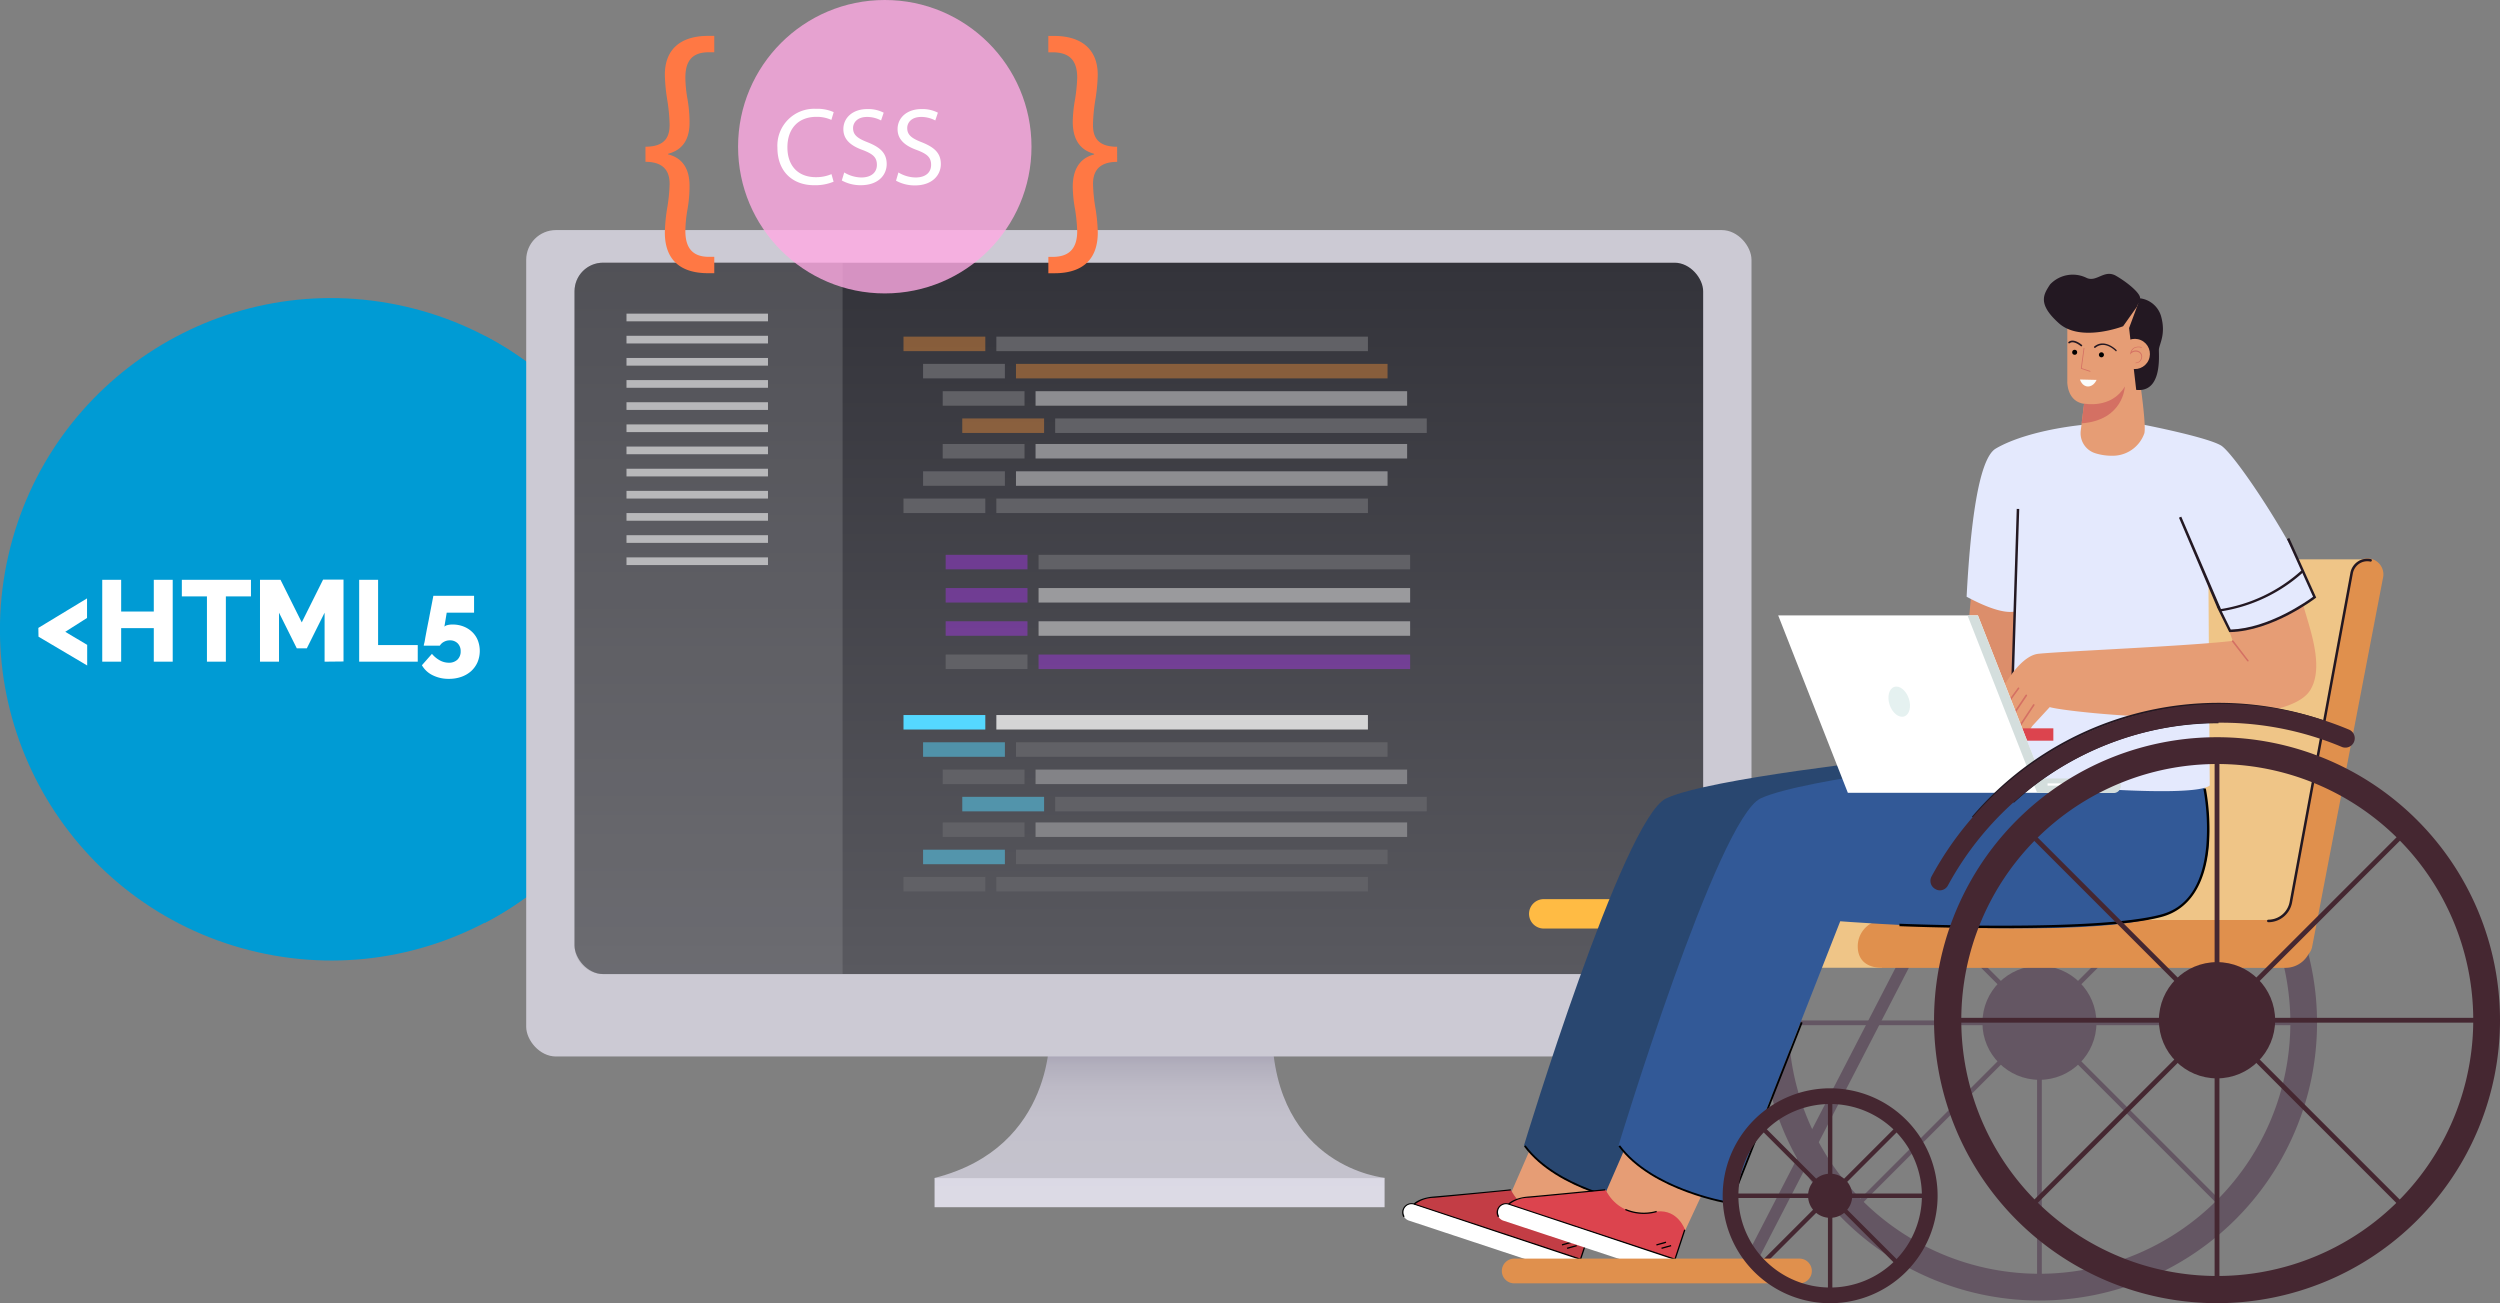 <svg xmlns="http://www.w3.org/2000/svg" xmlns:xlink="http://www.w3.org/1999/xlink" viewBox="0 0 498.09 259.65"><rect x="0" y="0" width="498.09" height="259.65" fill="#808080" stroke="none"/><defs><style>.cls-1{isolation:isolate;}.cls-2{fill:#009bd4;}.cls-3{fill:#fff;}.cls-4{mix-blend-mode:multiply;}.cls-5{fill:url(#Degradado_sin_nombre_7);}.cls-6{fill:url(#Degradado_sin_nombre_7-2);}.cls-7{fill:url(#Degradado_sin_nombre_6);}.cls-8{fill:url(#Degradado_sin_nombre_5);}.cls-9{fill:#cccad4;}.cls-10{fill:url(#Degradado_sin_nombre_4);}.cls-11{fill:#97979a;opacity:0.3;}.cls-12{fill:#ffaae3;opacity:0.8;}.cls-13{fill:#ff9738;}.cls-13,.cls-16{opacity:0.4;}.cls-14{fill:#616166;}.cls-15{fill:#8d8d91;}.cls-16{fill:#b232ff;}.cls-17{fill:#9a9a9d;}.cls-18,.cls-20{fill:#55d8ff;}.cls-19{fill:#d4d4d5;}.cls-20{opacity:0.5;}.cls-21{fill:#838387;}.cls-22{fill:#c2c2c4;opacity:0.9;}.cls-23{fill:#fb4;}.cls-24{fill:#ff7844;}.cls-25{fill:#e69d75;}.cls-26{fill:#c33d45;}.cls-27{fill:#294770;}.cls-28{fill:#dc8e6b;}.cls-29{fill:#645663;}.cls-30{fill:#efc587;}.cls-31{fill:#e0904d;}.cls-32{fill:#231822;}.cls-33{fill:#dc444e;}.cls-34{fill:#325997;}.cls-35{fill:#e4e9fd;}.cls-36{fill:#d47063;}.cls-37{fill:#fafcfb;}.cls-38{fill:#d4dedd;}.cls-39{fill:#e5f1f0;}.cls-40{fill:#452731;}</style><radialGradient id="Degradado_sin_nombre_7" cx="516.3" cy="8034.47" r="112.22" gradientTransform="translate(-416.58 -449.72) scale(1.26 0.09)" gradientUnits="userSpaceOnUse"><stop offset="0" stop-color="#999fa1"/><stop offset="0.61" stop-color="#dcdae5" stop-opacity="0"/></radialGradient><radialGradient id="Degradado_sin_nombre_7-2" cx="516.3" cy="8034.47" r="150.82" xlink:href="#Degradado_sin_nombre_7"/><linearGradient id="Degradado_sin_nombre_6" x1="231.03" y1="240.52" x2="231.03" y2="205.37" gradientUnits="userSpaceOnUse"><stop offset="0" stop-color="#c5c3cd"/><stop offset="0.5" stop-color="#c3c1cc"/><stop offset="0.68" stop-color="#bdbac6"/><stop offset="0.81" stop-color="#b2afbd"/><stop offset="0.91" stop-color="#a29eb0"/><stop offset="1" stop-color="#8d889f"/><stop offset="1" stop-color="#8c879e"/></linearGradient><linearGradient id="Degradado_sin_nombre_5" x1="231.03" y1="240.52" x2="231.03" y2="205.37" gradientUnits="userSpaceOnUse"><stop offset="0" stop-color="#dcdae5"/><stop offset="0.49" stop-color="#dad8e4"/><stop offset="0.67" stop-color="#d4d1df"/><stop offset="0.8" stop-color="#c9c6d6"/><stop offset="0.9" stop-color="#b9b5c9"/><stop offset="0.99" stop-color="#a59fb9"/><stop offset="1" stop-color="#a19bb6"/></linearGradient><linearGradient id="Degradado_sin_nombre_4" x1="226.9" y1="194.07" x2="226.9" y2="52.34" gradientUnits="userSpaceOnUse"><stop offset="0" stop-color="#59595f"/><stop offset="1" stop-color="#33333a"/></linearGradient></defs><g class="cls-1"><g id="Layer_2" data-name="Layer 2"><g id="OBJECTS"><circle class="cls-2" cx="65.98" cy="125.39" r="65.98" transform="translate(-70.94 161.82) rotate(-77.15)"/><path class="cls-3" d="M7.64,125.1l9.7-5.88v3.9L13,125.88l4.37,2.6v4.11l-9.7-5.74Z"/><path class="cls-3" d="M34.41,115.52v16.31H30.64v-6.68h-6.5v6.68H20.37V115.52h3.77v6.32h6.5v-6.32Z"/><path class="cls-3" d="M50,118.83H45v13H41.23v-13h-5v-3.31H50Z"/><path class="cls-3" d="M64.67,131.83v-9.76l-3.54,7.1h-2l-3.54-7.1v9.76H51.8V115.52h4.09L60.12,124l4.25-8.52h4.07v16.31Z"/><path class="cls-3" d="M71.56,131.83V115.52h3.77v13h7.9v3.31Z"/><path class="cls-3" d="M90.19,124.43a5.84,5.84,0,0,1,2.16.39,5.19,5.19,0,0,1,1.71,1.08,4.71,4.71,0,0,1,1.13,1.66,5.85,5.85,0,0,1-.06,4.4,5.29,5.29,0,0,1-1.27,1.76,5.83,5.83,0,0,1-1.94,1.13,7.31,7.31,0,0,1-2.49.4,7,7,0,0,1-3.21-.71,4.94,4.94,0,0,1-2.16-2l2-2.27a5.45,5.45,0,0,0,1.55,1.29,3.75,3.75,0,0,0,1.81.48,2.39,2.39,0,0,0,1.72-.62,2.21,2.21,0,0,0,.64-1.66,2.16,2.16,0,0,0-.59-1.58,2.12,2.12,0,0,0-1.57-.6,2.35,2.35,0,0,0-1.14.28,2.06,2.06,0,0,0-.85.78h-3.2s0-.17.09-.47.14-.69.22-1.16l.3-1.6c.12-.59.23-1.19.36-1.8.27-1.44.59-3.08.94-4.9h8.11v3.36H89l-.46,2.78a1.22,1.22,0,0,1,.54-.29A3.85,3.85,0,0,1,90.19,124.43Z"/><path class="cls-3" d="M112.53,115.52l-11.61,16.31H96.86l11.6-16.31Z"/><path class="cls-3" d="M124.31,126.85l-9.72,5.74v-4.11l4.39-2.6-4.39-2.76v-3.9l9.72,5.88Z"/><g class="cls-4"><path class="cls-2" d="M96.55,66.91v117a66,66,0,0,0,0-117Z"/></g><ellipse class="cls-5" cx="232.3" cy="242.05" rx="141" ry="9.67"/><ellipse class="cls-6" cx="232.3" cy="242.05" rx="189.5" ry="12.99"/><path class="cls-7" d="M275.86,234.66s-21.91-2-22.42-29c-7.64,0-44.31-.26-44.31-.26s1.27,23.18-22.93,29.29v.05h89.66Z"/><path class="cls-8" d="M186.2,234.71v5.81h89.66v-5.81Z"/><rect class="cls-9" x="104.84" y="45.84" width="244.12" height="164.65" rx="5.92"/><rect class="cls-10" x="114.47" y="52.34" width="224.86" height="141.73" rx="5.69"/><path class="cls-11" d="M167.87,52.34H120.15A5.68,5.68,0,0,0,114.47,58V188.38a5.68,5.68,0,0,0,5.68,5.69h47.72Z"/><circle class="cls-12" cx="176.28" cy="29.23" r="29.23"/><rect class="cls-13" x="180.01" y="67.07" width="16.3" height="2.89"/><rect class="cls-14" x="198.51" y="67.07" width="74.03" height="2.89"/><rect class="cls-14" x="183.91" y="72.5" width="16.3" height="2.89"/><rect class="cls-13" x="202.42" y="72.5" width="74.03" height="2.89"/><rect class="cls-14" x="187.82" y="77.94" width="16.3" height="2.89"/><rect class="cls-15" x="206.32" y="77.94" width="74.03" height="2.89"/><rect class="cls-13" x="191.72" y="83.37" width="16.3" height="2.89"/><rect class="cls-14" x="210.23" y="83.37" width="74.03" height="2.89"/><rect class="cls-14" x="180.01" y="99.33" width="16.3" height="2.89"/><rect class="cls-14" x="198.51" y="99.33" width="74.03" height="2.89"/><rect class="cls-16" x="188.41" y="110.54" width="16.3" height="2.89"/><rect class="cls-14" x="206.92" y="110.54" width="74.03" height="2.89"/><rect class="cls-16" x="188.41" y="117.16" width="16.3" height="2.89"/><rect class="cls-17" x="206.92" y="117.16" width="74.03" height="2.89"/><rect class="cls-16" x="188.41" y="123.78" width="16.3" height="2.89"/><rect class="cls-17" x="206.92" y="123.78" width="74.03" height="2.89"/><rect class="cls-14" x="188.41" y="130.41" width="16.3" height="2.89"/><rect class="cls-16" x="206.92" y="130.41" width="74.03" height="2.89"/><rect class="cls-14" x="183.91" y="93.9" width="16.3" height="2.89"/><rect class="cls-15" x="202.42" y="93.9" width="74.03" height="2.89"/><rect class="cls-14" x="187.82" y="88.46" width="16.3" height="2.89"/><rect class="cls-15" x="206.32" y="88.46" width="74.03" height="2.89"/><rect class="cls-18" x="180.01" y="142.46" width="16.3" height="2.89"/><rect class="cls-19" x="198.51" y="142.46" width="74.03" height="2.89"/><rect class="cls-20" x="183.91" y="147.89" width="16.3" height="2.89"/><rect class="cls-14" x="202.42" y="147.89" width="74.03" height="2.89"/><rect class="cls-14" x="187.82" y="153.33" width="16.3" height="2.89"/><rect class="cls-21" x="206.32" y="153.33" width="74.03" height="2.89"/><rect class="cls-20" x="191.72" y="158.76" width="16.3" height="2.89"/><rect class="cls-14" x="210.23" y="158.76" width="74.03" height="2.89"/><rect class="cls-14" x="180.01" y="174.72" width="16.3" height="2.89"/><rect class="cls-14" x="198.51" y="174.72" width="74.03" height="2.89"/><rect class="cls-20" x="183.91" y="169.29" width="16.3" height="2.89"/><rect class="cls-14" x="202.42" y="169.29" width="74.03" height="2.89"/><rect class="cls-14" x="187.82" y="163.86" width="16.3" height="2.89"/><rect class="cls-21" x="206.32" y="163.86" width="74.03" height="2.89"/><rect class="cls-22" x="124.82" y="62.49" width="28.19" height="1.53"/><rect class="cls-22" x="124.82" y="66.9" width="28.19" height="1.53"/><rect class="cls-22" x="124.82" y="71.32" width="28.19" height="1.53"/><rect class="cls-22" x="124.82" y="75.73" width="28.19" height="1.53"/><rect class="cls-22" x="124.82" y="80.14" width="28.19" height="1.53"/><rect class="cls-22" x="124.82" y="84.56" width="28.19" height="1.53"/><rect class="cls-22" x="124.82" y="88.97" width="28.19" height="1.53"/><rect class="cls-22" x="124.82" y="93.39" width="28.19" height="1.53"/><rect class="cls-22" x="124.82" y="97.8" width="28.19" height="1.53"/><rect class="cls-22" x="124.82" y="102.22" width="28.19" height="1.53"/><rect class="cls-22" x="124.82" y="106.63" width="28.19" height="1.53"/><rect class="cls-22" x="124.82" y="111.05" width="28.19" height="1.53"/><path class="cls-23" d="M327.69,185H307.57a2.93,2.93,0,0,1-2.93-2.93h0a2.93,2.93,0,0,1,2.93-2.93h20.12a2.93,2.93,0,0,1,2.93,2.93h0A2.93,2.93,0,0,1,327.69,185Z"/><path class="cls-24" d="M222.58,32.25c-4.22,0-4.81,2.55-4.81,4.39a32.66,32.66,0,0,0,.48,4.81,34.76,34.76,0,0,1,.47,4.86c0,6-3.74,8.13-8.6,8.13h-1.25V51.18h1c3.32-.06,4.75-1.84,4.75-5.16a35.6,35.6,0,0,0-.42-4.28,26.55,26.55,0,0,1-.47-4.51c0-3.79,1.66-5.81,4.27-6.46v-.12c-2.61-.71-4.27-2.61-4.27-6.41a27.44,27.44,0,0,1,.47-4.51,34.29,34.29,0,0,0,.42-4.21c0-3.2-1.25-5-4.69-5.1h-1.07V7.16h1.19c5,0,8.66,2.31,8.66,7.77a35.61,35.61,0,0,1-.47,4.92,35,35,0,0,0-.48,5c0,2.07.59,4.39,4.81,4.39Z"/><path class="cls-24" d="M128.6,29.23c4.22,0,4.81-2.32,4.81-4.39a35,35,0,0,0-.48-5,35.61,35.61,0,0,1-.47-4.92c0-5.46,3.56-7.77,8.6-7.77h1.25v3.26h-1.07c-3.5,0-4.69,1.9-4.69,5.1a25.56,25.56,0,0,0,.42,4.21,27.5,27.5,0,0,1,.41,4.51c.06,3.8-1.6,5.7-4.27,6.41v.12c2.67.65,4.33,2.67,4.27,6.46a26.71,26.71,0,0,1-.41,4.51,26.5,26.5,0,0,0-.42,4.28c0,3.32,1.37,5.16,4.69,5.16h1.07v3.26h-1.25c-4.92,0-8.6-2.14-8.6-8.13a34.76,34.76,0,0,1,.47-4.86,32.66,32.66,0,0,0,.48-4.81c0-1.84-.59-4.39-4.81-4.39Z"/><path class="cls-3" d="M166.08,36.2a9.46,9.46,0,0,1-3.9.7c-4.16,0-7.29-2.63-7.29-7.47a7.34,7.34,0,0,1,7.71-7.75,7.94,7.94,0,0,1,3.5.66l-.46,1.55a6.94,6.94,0,0,0-3-.61c-3.46,0-5.76,2.21-5.76,6.09,0,3.61,2.08,5.93,5.67,5.93a7.65,7.65,0,0,0,3.11-.61Z"/><path class="cls-3" d="M168.2,34.36a6.75,6.75,0,0,0,3.42,1c1.95,0,3.09-1,3.09-2.51s-.79-2.17-2.78-2.94c-2.41-.85-3.9-2.1-3.9-4.18,0-2.3,1.9-4,4.77-4a6.71,6.71,0,0,1,3.26.72L175.54,24a5.91,5.91,0,0,0-2.8-.7c-2,0-2.78,1.2-2.78,2.21,0,1.38.89,2.06,2.93,2.85,2.5,1,3.77,2.16,3.77,4.33S175,36.9,171.49,36.9a7.72,7.72,0,0,1-3.77-.94Z"/><path class="cls-3" d="M179,34.36a6.72,6.72,0,0,0,3.42,1c2,0,3.09-1,3.09-2.51s-.79-2.17-2.79-2.94c-2.4-.85-3.89-2.1-3.89-4.18,0-2.3,1.9-4,4.77-4a6.71,6.71,0,0,1,3.26.72L186.34,24a5.93,5.93,0,0,0-2.81-.7c-2,0-2.78,1.2-2.78,2.21,0,1.38.9,2.06,2.94,2.85,2.49,1,3.76,2.16,3.76,4.33s-1.68,4.25-5.16,4.25a7.69,7.69,0,0,1-3.77-.94Z"/><polygon class="cls-25" points="298.21 244.2 314.62 249.8 316.45 246.17 322.48 233.19 305.37 227.78 298.21 244.2"/><path class="cls-3" d="M315,250.92l-14.38-4.76-3.73-8.29-12.77,2.82-2.3-.76a1.77,1.77,0,0,0-2.1.76,1.73,1.73,0,0,0,1,2.5l33.44,11.07a.47.47,0,0,0,.59-.29l.73-2.18A.7.7,0,0,0,315,250.92Z"/><path class="cls-26" d="M314.87,250.9l1.95-5.91s-1.34-4.06-5.58-3.62c0,0-6.89,2.11-10.22-4.31l-14,1.38s-3.72,0-5.22,1.5Z"/><rect x="312.76" y="247.8" width="6.19" height="0.26" transform="translate(-18.81 469.81) rotate(-71.67)"/><path d="M305.69,241.38a5,5,0,0,1-.74-.3l.11-.22a9.19,9.19,0,0,0,6.15.39l.07.25A9.58,9.58,0,0,1,305.69,241.38Z"/><rect x="312.19" y="248.29" width="1.98" height="0.26" transform="translate(-55.3 93.46) rotate(-15.61)"/><rect x="311.17" y="247.62" width="1.98" height="0.26" transform="translate(-55.32 93.53) rotate(-15.67)"/><path d="M279.63,242.52a1.82,1.82,0,0,1-.17-1.54,1.86,1.86,0,0,1,2.34-1.18l33.07,10.95a1,1,0,0,1,.63,1.26l-.54,1.63-.25-.08.54-1.63a.73.73,0,0,0-.46-.93l-33.07-11a1.6,1.6,0,0,0-1.87,2.35Z"/><path d="M281.85,240l-.19-.18c0-.05,1.17-1.2,4-1.43S300.88,237,301,236.94l0,.25c-.12,0-12.52,1.23-15.32,1.46A6.27,6.27,0,0,0,281.85,240Z"/><path class="cls-27" d="M419.92,154.9s6.36,22.59-8.11,27.54-64,1.11-64,1.11l-22,56.08s-15.13-2-22.18-11.41c0,0,19.77-65.17,28.34-69.16s46.17-8,46.17-8Z"/><path d="M326.09,239.9l.05-.14,14.18-36-.35-.14-14.12,35.88c-1.59-.27-15.69-2.92-21.91-11.31l-.3.22c6.66,9,22.14,11.46,22.3,11.49Z"/><path class="cls-28" d="M392.8,117.72l-2.34,25.95,9.74,3.21s8.86-19.81,8.9-20.2-5.86-11-6.8-11.16S392.8,117.72,392.8,117.72Z"/><rect class="cls-29" x="405.86" y="149.78" width="0.94" height="107.99" transform="translate(812.66 407.56) rotate(-180)"/><rect class="cls-29" x="405.86" y="149.78" width="0.94" height="107.99" transform="translate(202.55 610.11) rotate(-90)"/><rect class="cls-29" x="405.86" y="149.78" width="0.94" height="107.99" transform="translate(549.56 635.19) rotate(-135)"/><rect class="cls-29" x="405.86" y="149.78" width="0.94" height="107.99" transform="translate(-25.08 347.01) rotate(-45)"/><path class="cls-29" d="M351,203.78a55.32,55.32,0,1,0,55.31-55.31A55.31,55.31,0,0,0,351,203.78Zm5.32,0a50,50,0,1,1,50,50A50,50,0,0,1,356.34,203.78Z"/><circle class="cls-29" cx="406.33" cy="203.78" r="11.36"/><path class="cls-30" d="M472.23,111.44H443.68a7.77,7.77,0,0,0-7.57,6l-17,74,39.81-4.15Z"/><polygon class="cls-29" points="345.91 254.29 348.56 254.29 383.35 186.93 380.7 186.93 345.91 254.29"/><rect class="cls-30" x="360.49" y="180" width="14.48" height="12.81" transform="translate(735.45 372.81) rotate(-180)"/><path class="cls-31" d="M375.33,183.3h76.61a4.56,4.56,0,0,0,4.48-3.73L468.53,114a3.18,3.18,0,1,1,6.23,1.23l-14.09,73.35a3.06,3.06,0,0,1-.72,1.49,5.24,5.24,0,0,1-4.61,2.76H375c-2.89,0-4.87-1.39-4.87-4.28h0A5.23,5.23,0,0,1,375.33,183.3Z"/><path class="cls-32" d="M451.94,183.74a4.81,4.81,0,0,0,4.73-3.94l12.11-65.58a3,3,0,0,1,1.26-1.91,2.89,2.89,0,0,1,2.25-.41.26.26,0,0,0,.11-.5,3.43,3.43,0,0,0-4.12,2.73l-12.11,65.58a4.31,4.31,0,0,1-4.23,3.52.26.26,0,0,0-.26.26A.26.26,0,0,0,451.94,183.74Z"/><polygon class="cls-25" points="317.03 244.2 333.44 249.8 335.27 246.17 341.31 233.19 324.19 227.78 317.03 244.2"/><path class="cls-3" d="M333.83,250.92l-14.39-4.76-3.73-8.29-12.77,2.82-2.29-.76a1.76,1.76,0,0,0-2.1.76,1.73,1.73,0,0,0,.95,2.5L333,254.26a.47.47,0,0,0,.59-.29l.72-2.18A.69.69,0,0,0,333.83,250.92Z"/><path class="cls-33" d="M333.69,250.9l2-5.91s-1.34-4.06-5.58-3.62c0,0-6.89,2.11-10.22-4.31l-14,1.38s-3.72,0-5.22,1.5Z"/><rect x="331.58" y="247.8" width="6.19" height="0.26" transform="translate(-5.91 487.68) rotate(-71.67)"/><path d="M324.52,241.38a5.51,5.51,0,0,1-.75-.3l.12-.22a9.15,9.15,0,0,0,6.14.39l.07.25A9.54,9.54,0,0,1,324.52,241.38Z"/><rect x="331.01" y="248.29" width="1.98" height="0.26" transform="translate(-54.61 98.52) rotate(-15.61)"/><rect x="329.99" y="247.62" width="1.98" height="0.26" transform="translate(-54.62 98.62) rotate(-15.67)"/><path d="M298.46,242.52a1.82,1.82,0,0,1-.18-1.54,1.86,1.86,0,0,1,2.34-1.18l33.07,10.95a1,1,0,0,1,.63,1.26l-.54,1.63-.24-.08.54-1.63a.73.73,0,0,0-.47-.93l-33.07-11a1.6,1.6,0,0,0-2,1,1.56,1.56,0,0,0,.15,1.33Z"/><path d="M300.68,240l-.19-.18c.05-.05,1.17-1.2,4-1.43s15.2-1.45,15.32-1.46l0,.25c-.13,0-12.52,1.23-15.33,1.46A6.26,6.26,0,0,0,300.68,240Z"/><path class="cls-34" d="M438.74,154.9s6.37,22.59-8.1,27.54-64,1.11-64,1.11l-22,56.08s-15.13-2-22.17-11.41c0,0,19.76-65.17,28.33-69.16S397,151,397,151Z"/><path d="M344.91,239.9l.06-.14,14.17-36-.34-.14-14.12,35.88c-1.6-.27-15.69-2.92-21.91-11.31l-.3.22c6.66,9,22.14,11.46,22.3,11.49Z"/><rect x="430.23" y="144.38" width="0.37" height="7.36" transform="translate(-4.27 283.06) rotate(-36.24)"/><rect x="430.94" y="149.23" width="0.37" height="5.72" transform="translate(-17.11 242.01) rotate(-30.78)"/><path d="M398.68,184.92c11.67,0,25.32-.44,32-2.24,5.46-1.47,8.71-6.37,9.4-14.19a44.82,44.82,0,0,0-.6-11.4l-.48.1a44.3,44.3,0,0,1,.58,11.27c-.68,7.69-3.72,12.32-9,13.74-12.89,3.47-51.74,1.85-52.14,1.84l0,.49C378.6,184.54,387.78,184.92,398.68,184.92Z"/><path class="cls-35" d="M400.62,141.39l.84-19.56c-2.5.52-6.6-1.3-9.64-2.94.73-13.92,2.33-27.45,5.8-29.51,6.67-3.94,21.1-6,29.68-4.72,0,0,12.34,2.41,15.19,4.09s15.69,21.16,18.67,30.14c0,0-7.38,6.46-16.88,6.71L440,116l.26,40.49c-3,2.52-31.88.44-49.78-2.18,0,0,.78-6.7.8-12.65A51.67,51.67,0,0,0,400.62,141.39Z"/><path class="cls-25" d="M411.88,64.08V75.94s-.17,4,3.34,4.51l-.66,5.35a4.17,4.17,0,0,0,2.86,4.49,10.81,10.81,0,0,0,3.31.51,6.68,6.68,0,0,0,6.51-4.5c.34-1.51-.66-8.69-.66-8.69l.12-3.53-.46-13.67Z"/><path class="cls-32" d="M421.56,70a.13.13,0,0,0,.11-.05.16.16,0,0,0,0-.23s-2.32-2.38-4.42-.68a.16.16,0,0,0,0,.23.18.18,0,0,0,.24,0c1.86-1.5,3.88.56,4,.65A.17.17,0,0,0,421.56,70Z"/><path class="cls-32" d="M414.67,69a.16.16,0,0,0,.11-.29c-.07-.06-1.66-1.43-2.67-.56a.17.17,0,0,0,.22.25c.79-.67,2.22.55,2.23.56A.15.15,0,0,0,414.67,69Z"/><path d="M418.18,70.69a.5.5,0,0,0,1,0,.5.5,0,0,0-1,0Z"/><circle cx="413.35" cy="70.19" r="0.5"/><path class="cls-32" d="M425.78,61.07,423,65s-8.47,3.29-12.81-.61-3-5.77-1.74-7.72a6.21,6.21,0,0,1,7.3-1.29c2,.89,3.49-1.77,5.83-.43s5.09,3.65,4.78,4.57S425.78,61.07,425.78,61.07Z"/><path class="cls-32" d="M425.61,59.4a5,5,0,0,1,4.93,3.52c1.07,3.71-.37,5.66-.41,6.76s.71,8.57-4.52,8l-1.42-12.32,1.82-4.9Z"/><rect class="cls-32" x="382.94" y="119.65" width="37.03" height="0.5" transform="translate(268.95 517.37) rotate(-88.19)"/><circle class="cls-25" cx="425.32" cy="70.51" r="3.01" transform="translate(188.74 430.93) rotate(-66.13)"/><path class="cls-36" d="M425.55,72.35a1.26,1.26,0,0,0,1.18-.93,1.19,1.19,0,0,0-.48-1.38,1.41,1.41,0,0,0-1.58.06,1.38,1.38,0,0,1,.61-.74,1.87,1.87,0,0,1,1.33-.09.09.09,0,0,0,.11,0,.09.09,0,0,0-.05-.11,2.05,2.05,0,0,0-1.47.1,1.64,1.64,0,0,0-.77,1.1l-.07.29.21-.21a1.31,1.31,0,0,1,1.59-.21,1,1,0,0,1,.41,1.19,1.09,1.09,0,0,1-1,.82h0a.08.08,0,1,0,0,.16Z"/><path class="cls-36" d="M423.35,77s-.23,6.71-8.61,7.35l.48-3.94S420.65,81.54,423.35,77Z"/><path class="cls-32" d="M442.34,121.83A31.71,31.71,0,0,0,458.9,114l-.36-.35a31.23,31.23,0,0,1-16.28,7.73Z"/><path class="cls-25" d="M396.55,140.8l2.84-4.41h0c1.56-2.53,4.09-5.84,6.71-6.13,4.3-.48,30.44-1.55,38.74-2.58l-.71-2c0,.09,6.26-1,6.26-1l4.33-1.8,4.18-2.32c1.07,4.17,4.35,12.27,1.34,17-5.56,8.81-48.09,4.47-51.86,3.32l-3.47,3.76-.71,1.09a1.11,1.11,0,0,1-1.87-1.21l-.3.45a1.11,1.11,0,0,1-1.54.33h0a1.13,1.13,0,0,1-.33-1.54,1.11,1.11,0,1,1-1.86-1.22l.29-.45a1.11,1.11,0,0,1-1.54.32h0l-.06,0h0l0,0h0a1.07,1.07,0,0,1-.18-.19A1.21,1.21,0,0,1,396.55,140.8Z"/><path class="cls-32" d="M444.15,125.94h.16c8.45-.2,16.94-6.7,17-6.76l.16-.12-5.36-11.87-.46.2,5.2,11.51c-1.19.87-8.81,6.28-16.41,6.53l-2.3-4.68-.45.22Z"/><path class="cls-36" d="M447.82,131.77a.17.17,0,0,0,.14,0,.15.15,0,0,0,0-.23l-3-3.92a.17.17,0,0,0-.27.2l3.05,3.92A.18.18,0,0,0,447.82,131.77Z"/><path class="cls-36" d="M398.11,142.77a.15.15,0,0,0,.17-.06l4-5.47a.16.16,0,0,0,0-.23.16.16,0,0,0-.23,0l-4,5.47a.17.17,0,0,0,0,.24Z"/><path class="cls-36" d="M399.85,144.37a.16.16,0,0,0,.18-.07l3.8-5.63a.19.19,0,0,0,0-.24.18.18,0,0,0-.24,0l-3.8,5.64a.17.17,0,0,0,.05.23Z"/><path class="cls-36" d="M402,145.39a.15.15,0,0,0,.17-.07l3.16-4.78a.16.16,0,1,0-.27-.18l-3.17,4.78a.16.16,0,0,0,.05.23Z"/><polygon class="cls-32" points="441.71 120.97 434.13 103.14 434.59 102.94 442.49 121.34 441.71 120.97"/><path class="cls-36" d="M416.41,74.07a.09.09,0,0,0,.08-.06.09.09,0,0,0-.05-.11l-1.68-.55.53-3.94a.07.07,0,0,0-.07-.09.07.07,0,0,0-.09.07l-.55,4.07,1.81.6Z"/><path class="cls-37" d="M417.71,75.69l-3.31-.08S414.81,77,416,77,417.71,75.69,417.71,75.69Z"/><path d="M408.64,157.12l.71-.2c-16.07-1.3-17.82-5.46-17.83-5.5l-.06-6.48h-.41l.07,6.53C391.17,151.69,392.28,155.8,408.64,157.12Z"/><rect class="cls-33" x="396.91" y="145.11" width="12.2" height="2.46" transform="translate(806.01 292.68) rotate(-180)"/><polygon class="cls-3" points="354.28 122.61 394.07 122.61 407.95 157.96 368.16 157.96 354.28 122.61"/><polygon class="cls-38" points="407.95 157.96 405.88 157.96 392 122.61 394.07 122.61 407.95 157.96"/><path class="cls-39" d="M380.3,139.16c.55,1.62.14,3.23-.91,3.58s-2.35-.67-2.9-2.29-.15-3.23.91-3.59S379.74,137.54,380.3,139.16Z"/><path class="cls-38" d="M421.11,155.1H406.24V158h14.87a1.43,1.43,0,0,0,1.43-1.43h0A1.43,1.43,0,0,0,421.11,155.1Z"/><rect class="cls-3" x="407.95" y="156.08" width="9.39" height="0.45"/><rect class="cls-40" x="441.23" y="148.23" width="0.96" height="110.08" transform="translate(883.42 406.54) rotate(-180)"/><rect class="cls-40" x="441.23" y="148.23" width="0.96" height="110.08" transform="translate(238.44 644.98) rotate(-90)"/><rect class="cls-40" x="441.23" y="148.23" width="0.96" height="110.08" transform="translate(610.32 659.33) rotate(-135)"/><rect class="cls-40" x="441.23" y="148.23" width="0.96" height="110.08" transform="translate(-14.36 371.87) rotate(-45)"/><path class="cls-40" d="M385.33,203.27a56.38,56.38,0,1,0,56.38-56.39A56.38,56.38,0,0,0,385.33,203.27Zm5.43,0a51,51,0,1,1,50.95,50.95A50.95,50.95,0,0,1,390.76,203.27Z"/><circle class="cls-40" cx="441.71" cy="203.27" r="11.58"/><polygon class="cls-40" points="343.48 237.8 363.57 237.8 349.36 223.59 349.98 222.97 364.19 237.18 364.19 217.09 365.07 217.09 365.07 237.18 379.28 222.97 379.9 223.59 365.69 237.8 385.78 237.8 385.78 238.68 365.69 238.68 379.9 252.89 379.28 253.51 365.07 239.3 365.07 259.4 364.19 259.4 364.19 239.3 349.98 253.51 349.36 252.89 363.57 238.68 343.48 238.68 343.48 237.8"/><path class="cls-31" d="M301.69,255.69h56.83a2.46,2.46,0,0,0,2.46-2.46h0a2.47,2.47,0,0,0-2.46-2.47H301.69a2.48,2.48,0,0,0-2.47,2.47h0A2.47,2.47,0,0,0,301.69,255.69Z"/><path class="cls-40" d="M343.22,238.24a21.41,21.41,0,1,0,21.41-21.41A21.41,21.41,0,0,0,343.22,238.24Zm3.13,0a18.28,18.28,0,1,1,18.28,18.28A18.28,18.28,0,0,1,346.35,238.24Z"/><circle class="cls-40" cx="364.63" cy="238.24" r="4.4"/><path class="cls-32" d="M401.24,159.94A60.22,60.22,0,0,1,442,144.1v-.43a60.65,60.65,0,0,0-41.06,16Z"/><path class="cls-32" d="M393.23,163A64.09,64.09,0,0,1,463,144a.21.21,0,0,0,.27-.13h0a.22.22,0,0,0-.13-.28,64.52,64.52,0,0,0-70.27,19.14Z"/><path class="cls-40" d="M386.48,177.39a1.84,1.84,0,0,0,1.63-1,62,62,0,0,1,78.55-27.54,1.87,1.87,0,0,0,1.45-3.44,65.71,65.71,0,0,0-83.27,29.2,1.85,1.85,0,0,0,.75,2.52A1.79,1.79,0,0,0,386.48,177.39Z"/></g></g></g></svg>